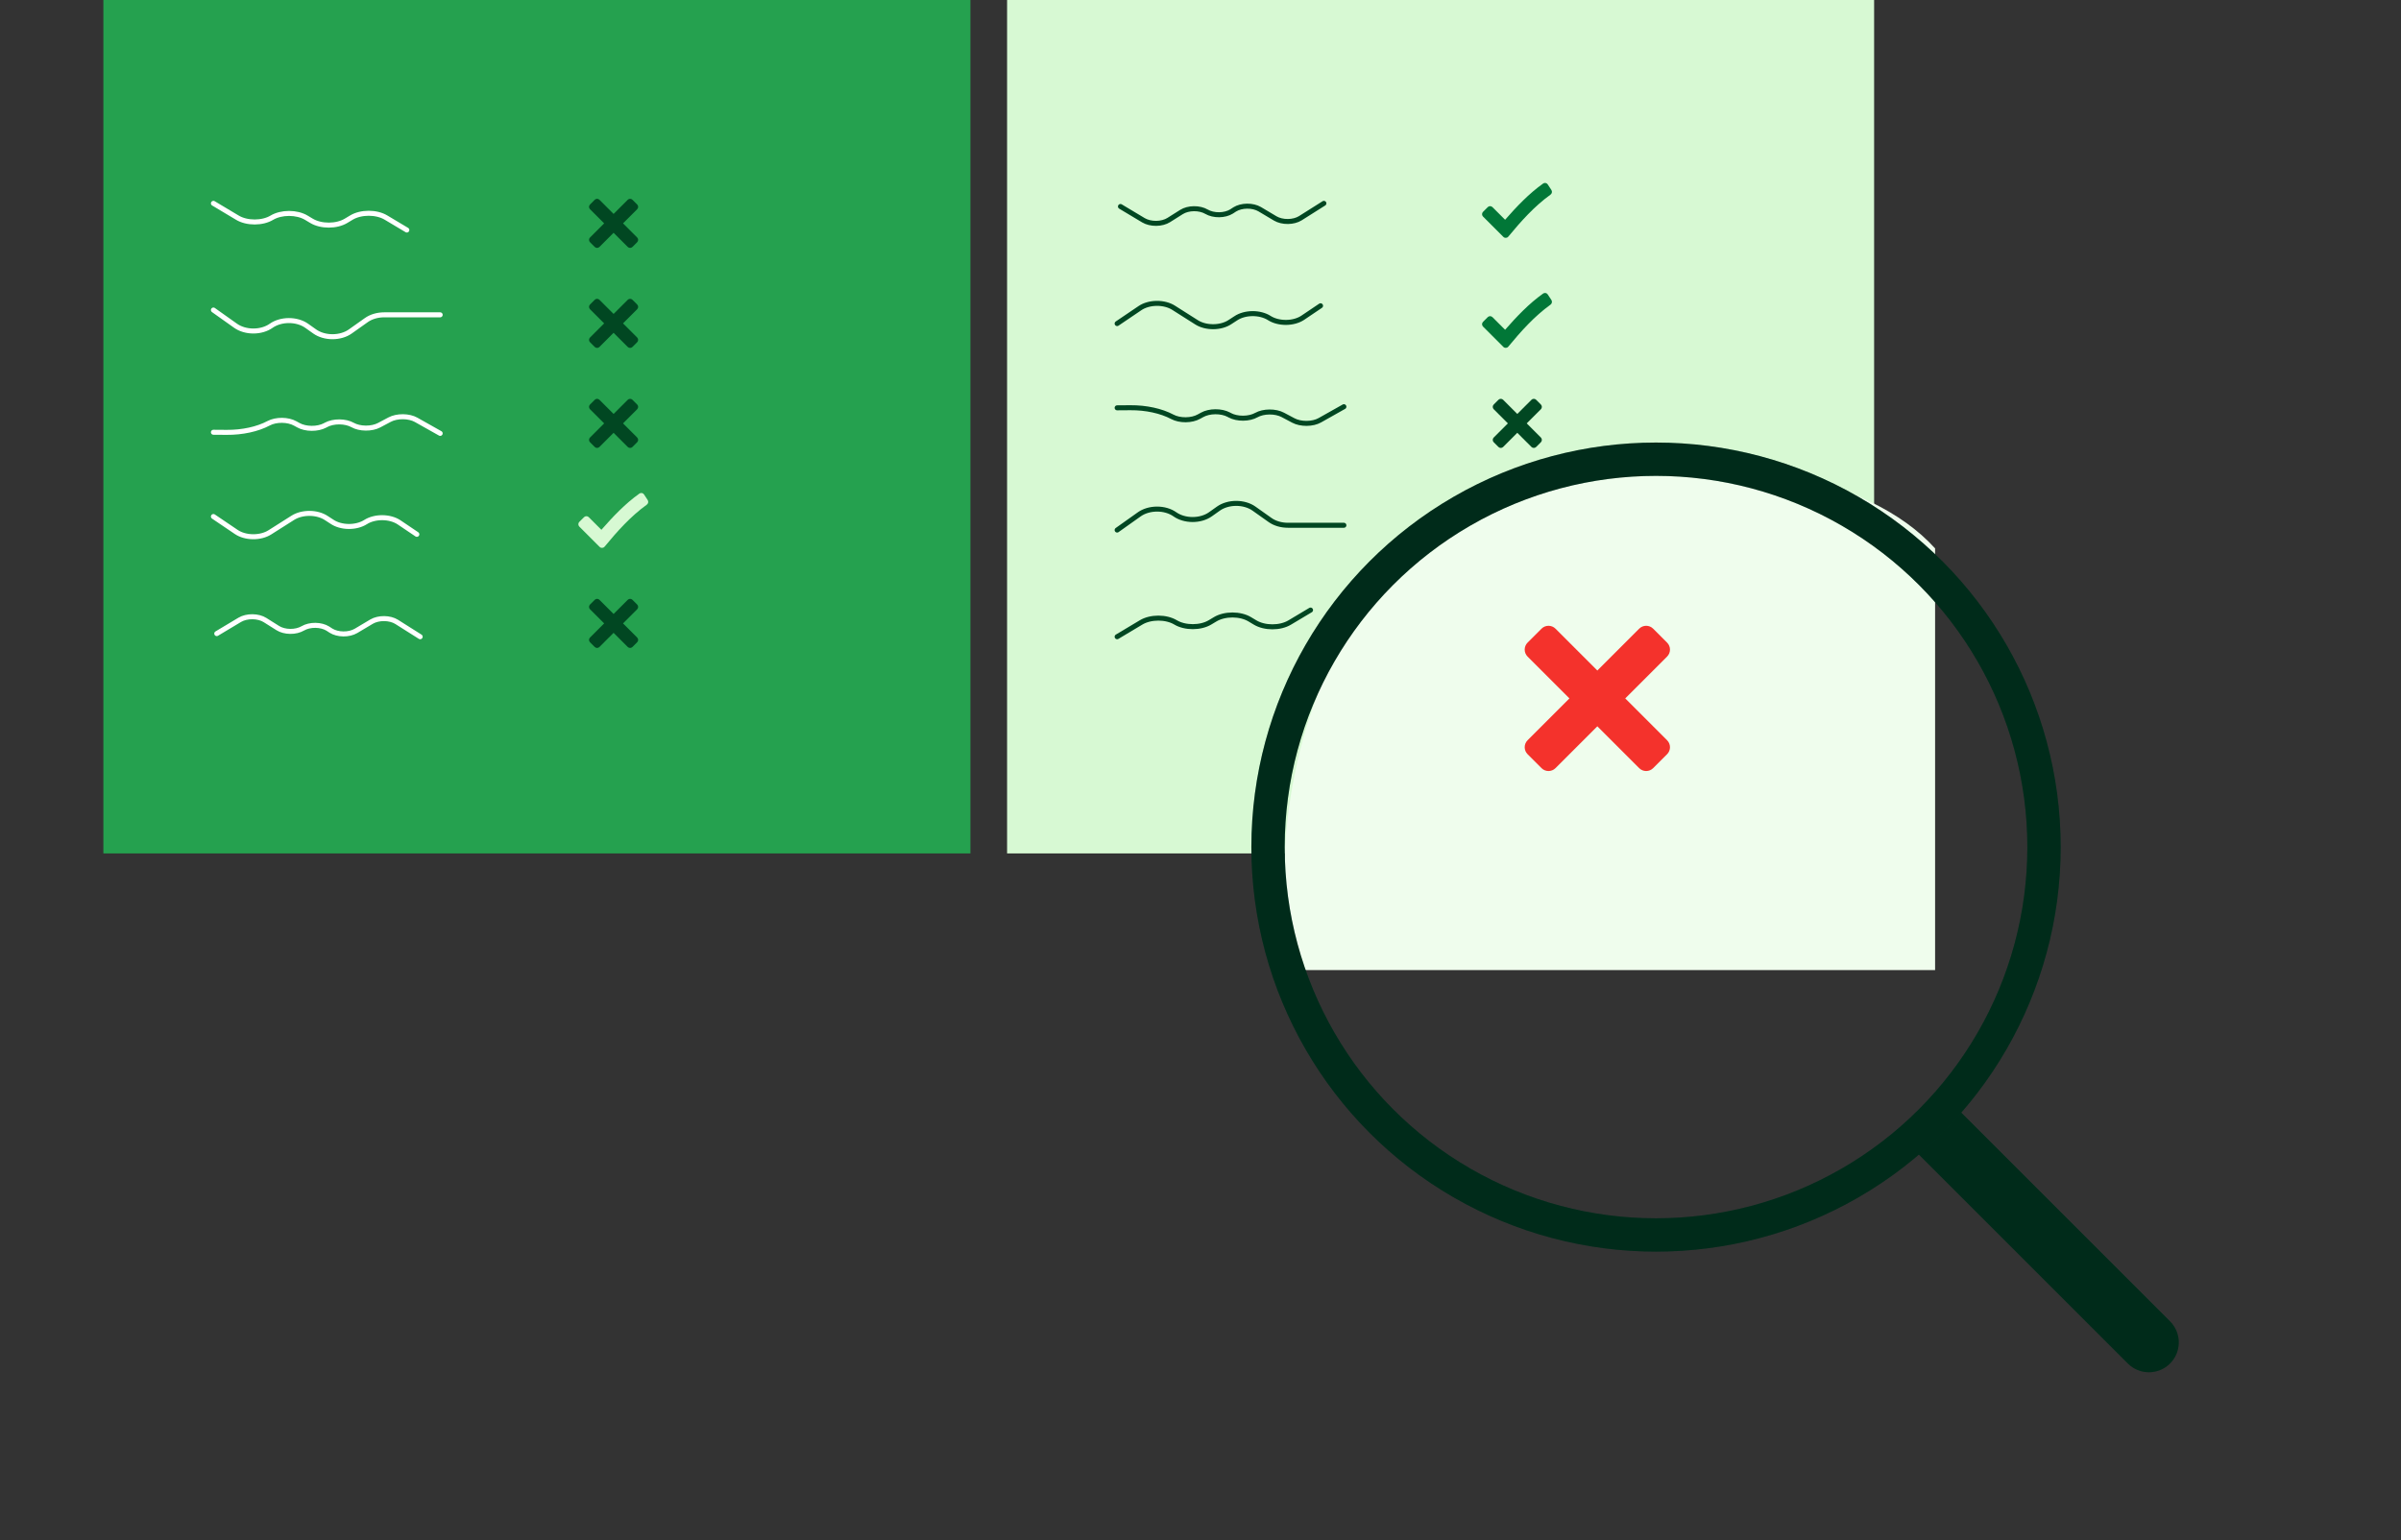 <?xml version="1.0" encoding="UTF-8"?>
<svg xmlns="http://www.w3.org/2000/svg" width="720" height="462" viewBox="0 0 720 462" fill="none">
  <rect x="0" y="0" width="720" height="462" fill="#333333" stroke="none"/>
  <rect width="260" height="256" transform="matrix(-1 0 0 1 562 0)" fill="#D7F9D3"></rect>
  <path fill-rule="evenodd" clip-rule="evenodd" d="M464.949 91.395C465.398 91.073 465.528 90.454 465.225 89.992L464.128 88.32C463.825 87.858 463.205 87.728 462.755 88.047C458.475 91.085 454.792 94.987 451.341 98.922L447.551 95.132C447.161 94.742 446.527 94.742 446.137 95.132L444.723 96.546C444.332 96.937 444.332 97.57 444.723 97.961L450.819 104.057C451.236 104.474 451.922 104.441 452.297 103.986C456.048 99.436 460.141 94.846 464.949 91.395Z" fill="#017737"></path>
  <path fill-rule="evenodd" clip-rule="evenodd" d="M464.949 58.395C465.398 58.073 465.528 57.454 465.225 56.992L464.128 55.319C463.825 54.858 463.205 54.727 462.755 55.047C458.475 58.085 454.792 61.987 451.341 65.922L447.551 62.132C447.161 61.742 446.527 61.742 446.137 62.132L444.723 63.546C444.332 63.937 444.332 64.57 444.723 64.961L450.819 71.057C451.236 71.474 451.922 71.441 452.297 70.986C456.048 66.436 460.141 61.846 464.949 58.395Z" fill="#017737"></path>
  <path fill-rule="evenodd" clip-rule="evenodd" d="M455.001 159.829L450.758 164.072C450.368 164.462 449.734 164.462 449.344 164.072L447.93 162.658C447.539 162.267 447.539 161.634 447.93 161.243L452.172 157.001L447.93 152.758C447.539 152.368 447.539 151.734 447.93 151.344L449.344 149.93C449.734 149.539 450.368 149.539 450.758 149.93L455.001 154.172L459.243 149.93C459.634 149.539 460.267 149.539 460.658 149.93L462.072 151.344C462.462 151.734 462.462 152.368 462.072 152.758L457.829 157.001L462.072 161.243C462.462 161.634 462.462 162.267 462.072 162.658L460.658 164.072C460.267 164.462 459.634 164.462 459.243 164.072L455.001 159.829Z" fill="#014722"></path>
  <path fill-rule="evenodd" clip-rule="evenodd" d="M455.001 129.829L450.758 134.072C450.368 134.462 449.734 134.462 449.344 134.072L447.93 132.658C447.539 132.267 447.539 131.634 447.93 131.243L452.172 127.001L447.93 122.758C447.539 122.368 447.539 121.734 447.93 121.344L449.344 119.93C449.734 119.539 450.368 119.539 450.758 119.93L455.001 124.172L459.243 119.93C459.634 119.539 460.267 119.539 460.658 119.93L462.072 121.344C462.462 121.734 462.462 122.368 462.072 122.758L457.829 127.001L462.072 131.243C462.462 131.634 462.462 132.267 462.072 132.658L460.658 134.072C460.267 134.462 459.634 134.462 459.243 134.072L455.001 129.829Z" fill="#014722"></path>
  <path d="M393 183L386.73 186.745C386.053 187.151 385.248 187.473 384.362 187.693C383.476 187.913 382.526 188.026 381.567 188.026C380.608 188.026 379.658 187.913 378.772 187.693C377.886 187.473 377.081 187.151 376.403 186.745L374.747 185.754C374.069 185.348 373.264 185.026 372.378 184.806C371.492 184.586 370.543 184.473 369.584 184.473C368.624 184.473 367.675 184.586 366.789 184.806C365.903 185.026 365.098 185.348 364.42 185.754L362.847 186.696C362.169 187.102 361.364 187.424 360.478 187.644C359.592 187.863 358.642 187.976 357.683 187.976C356.724 187.976 355.774 187.863 354.888 187.644C354.002 187.424 353.197 187.102 352.519 186.696C351.843 186.29 351.039 185.968 350.154 185.748C349.269 185.528 348.32 185.415 347.362 185.415C346.404 185.415 345.455 185.528 344.57 185.748C343.685 185.968 342.881 186.29 342.204 186.696L335 191" stroke="#014722" stroke-width="1.5" stroke-linecap="round" stroke-linejoin="round"></path>
  <path d="M403 157.564H386.208C385.213 157.564 384.227 157.425 383.309 157.153C382.39 156.882 381.556 156.484 380.856 155.983L376.034 152.565C375.334 152.069 374.504 151.675 373.589 151.407C372.675 151.138 371.695 151 370.706 151C369.716 151 368.736 151.138 367.822 151.407C366.908 151.675 366.077 152.069 365.378 152.565L362.967 154.274C362.267 154.77 361.436 155.164 360.522 155.432C359.608 155.701 358.628 155.839 357.639 155.839C356.649 155.839 355.669 155.701 354.755 155.432C353.841 155.164 353.01 154.77 352.31 154.274C351.611 153.778 350.78 153.384 349.866 153.116C348.952 152.847 347.972 152.709 346.982 152.709C345.993 152.709 345.013 152.847 344.099 153.116C343.184 153.384 342.354 153.778 341.654 154.274L335 159" stroke="#014722" stroke-width="1.5" stroke-linecap="round" stroke-linejoin="round"></path>
  <path d="M403 122L395.78 126.065C395.268 126.355 394.656 126.587 393.98 126.748C393.303 126.908 392.576 126.994 391.839 127C391.102 127.006 390.37 126.932 389.685 126.783C389 126.634 388.376 126.412 387.848 126.131L384.683 124.453C383.616 123.885 382.18 123.572 380.691 123.583C379.203 123.593 377.783 123.927 376.743 124.51C376.231 124.8 375.619 125.032 374.943 125.192C374.266 125.352 373.539 125.438 372.802 125.444C372.065 125.45 371.333 125.376 370.648 125.227C369.963 125.078 369.339 124.856 368.811 124.575L368.444 124.377C367.374 123.811 365.937 123.5 364.449 123.512C362.96 123.524 361.541 123.858 360.501 124.441L359.509 124.981C358.996 125.27 358.384 125.502 357.708 125.661C357.032 125.821 356.305 125.907 355.568 125.913C354.832 125.919 354.1 125.845 353.415 125.697C352.731 125.548 352.106 125.327 351.578 125.046C348.202 123.255 343.666 122.27 338.964 122.306L335 122.335" stroke="#014722" stroke-width="1.5" stroke-linecap="round" stroke-linejoin="round"></path>
  <path d="M396 91.721L390.647 95.329C389.326 96.204 387.529 96.702 385.649 96.713C383.769 96.724 381.958 96.249 380.613 95.39C379.943 94.965 379.152 94.63 378.285 94.405C377.417 94.179 376.49 94.068 375.557 94.077C374.624 94.087 373.702 94.216 372.845 94.458C371.988 94.7 371.213 95.05 370.564 95.489L368.871 96.588C368.221 97.026 367.446 97.377 366.589 97.619C365.732 97.861 364.811 97.99 363.878 97.999C362.944 98.009 362.017 97.897 361.15 97.672C360.282 97.447 359.491 97.112 358.822 96.687L351.922 92.313C351.253 91.888 350.462 91.553 349.594 91.328C348.726 91.103 347.799 90.991 346.866 91.001C345.933 91.01 345.011 91.139 344.155 91.381C343.298 91.623 342.522 91.974 341.873 92.412L335 97.06" stroke="#014722" stroke-width="1.5" stroke-linecap="round" stroke-linejoin="round"></path>
  <path d="M397 61L389.934 65.464C388.949 66.076 387.611 66.427 386.209 66.441C384.806 66.455 383.451 66.13 382.435 65.537L377.752 62.752C376.739 62.156 375.382 61.828 373.978 61.842C372.573 61.856 371.234 62.209 370.252 62.825L369.314 63.434C368.331 64.049 366.993 64.401 365.59 64.416C364.186 64.431 362.829 64.107 361.812 63.514C360.799 62.917 359.442 62.59 358.037 62.604C356.633 62.617 355.294 62.971 354.312 63.587L350.466 66.008C349.477 66.63 348.126 66.986 346.71 67C345.293 67.013 343.926 66.682 342.906 66.078L336 61.944" stroke="#014722" stroke-width="1.5" stroke-linecap="round" stroke-linejoin="round"></path>
  <rect width="260" height="256" transform="matrix(-1 0 0 1 291 0)" fill="#25A14F"></rect>
  <path fill-rule="evenodd" clip-rule="evenodd" d="M184.001 69.829L179.758 74.072C179.368 74.462 178.734 74.462 178.344 74.072L176.93 72.657C176.539 72.267 176.539 71.634 176.93 71.243L181.172 67.001L176.93 62.758C176.539 62.367 176.539 61.734 176.93 61.344L178.344 59.93C178.734 59.539 179.368 59.539 179.758 59.93L184.001 64.172L188.243 59.93C188.634 59.539 189.267 59.539 189.658 59.93L191.072 61.344C191.462 61.734 191.462 62.367 191.072 62.758L186.829 67.001L191.072 71.243C191.462 71.634 191.462 72.267 191.072 72.657L189.658 74.072C189.267 74.462 188.634 74.462 188.243 74.072L184.001 69.829Z" fill="#014722"></path>
  <path fill-rule="evenodd" clip-rule="evenodd" d="M184.001 99.829L179.758 104.072C179.368 104.462 178.734 104.462 178.344 104.072L176.93 102.658C176.539 102.267 176.539 101.634 176.93 101.243L181.172 97.001L176.93 92.758C176.539 92.368 176.539 91.734 176.93 91.344L178.344 89.93C178.734 89.539 179.368 89.539 179.758 89.93L184.001 94.172L188.243 89.93C188.634 89.539 189.267 89.539 189.658 89.93L191.072 91.344C191.462 91.734 191.462 92.368 191.072 92.758L186.829 97.001L191.072 101.243C191.462 101.634 191.462 102.267 191.072 102.658L189.658 104.072C189.267 104.462 188.634 104.462 188.243 104.072L184.001 99.829Z" fill="#014722"></path>
  <path fill-rule="evenodd" clip-rule="evenodd" d="M184.001 129.829L179.758 134.072C179.368 134.462 178.734 134.462 178.344 134.072L176.93 132.658C176.539 132.267 176.539 131.634 176.93 131.243L181.172 127.001L176.93 122.758C176.539 122.368 176.539 121.734 176.93 121.344L178.344 119.93C178.734 119.539 179.368 119.539 179.758 119.93L184.001 124.172L188.243 119.93C188.634 119.539 189.267 119.539 189.658 119.93L191.072 121.344C191.462 121.734 191.462 122.368 191.072 122.758L186.829 127.001L191.072 131.243C191.462 131.634 191.462 132.267 191.072 132.658L189.658 134.072C189.267 134.462 188.634 134.462 188.243 134.072L184.001 129.829Z" fill="#014722"></path>
  <path fill-rule="evenodd" clip-rule="evenodd" d="M193.949 151.395C194.398 151.073 194.528 150.454 194.225 149.992L193.128 148.32C192.825 147.858 192.205 147.728 191.755 148.047C187.475 151.085 183.792 154.988 180.341 158.922L176.551 155.132C176.161 154.742 175.527 154.742 175.137 155.132L173.723 156.546C173.332 156.937 173.332 157.57 173.723 157.961L179.819 164.057C180.236 164.474 180.922 164.441 181.297 163.986C185.048 159.436 189.141 154.846 193.949 151.395Z" fill="#D7F9D3"></path>
  <path fill-rule="evenodd" clip-rule="evenodd" d="M184.001 189.829L179.758 194.072C179.368 194.462 178.734 194.462 178.344 194.072L176.93 192.658C176.539 192.267 176.539 191.634 176.93 191.243L181.172 187.001L176.93 182.758C176.539 182.368 176.539 181.734 176.93 181.344L178.344 179.93C178.734 179.539 179.368 179.539 179.758 179.93L184.001 184.172L188.243 179.93C188.634 179.539 189.267 179.539 189.658 179.93L191.072 181.344C191.462 181.734 191.462 182.368 191.072 182.758L186.829 187.001L191.072 191.243C191.462 191.634 191.462 192.267 191.072 192.658L189.658 194.072C189.267 194.462 188.634 194.462 188.243 194.072L184.001 189.829Z" fill="#014722"></path>
  <path d="M122 69L115.73 65.255C115.053 64.849 114.248 64.527 113.362 64.307C112.476 64.087 111.526 63.974 110.567 63.974C109.608 63.974 108.658 64.087 107.772 64.307C106.886 64.527 106.081 64.849 105.403 65.255L103.747 66.246C103.069 66.652 102.264 66.974 101.378 67.194C100.492 67.414 99.543 67.527 98.584 67.527C97.624 67.527 96.675 67.414 95.789 67.194C94.903 66.974 94.098 66.652 93.42 66.246L91.847 65.304C91.169 64.898 90.364 64.576 89.478 64.356C88.592 64.137 87.642 64.023 86.683 64.023C85.724 64.023 84.774 64.137 83.888 64.356C83.002 64.576 82.197 64.898 81.519 65.304C80.843 65.71 80.039 66.032 79.154 66.252C78.269 66.472 77.32 66.585 76.362 66.585C75.404 66.585 74.455 66.472 73.57 66.252C72.685 66.032 71.881 65.71 71.204 65.304L64 61" stroke="white" stroke-width="1.5" stroke-linecap="round" stroke-linejoin="round"></path>
  <path d="M132 94.436H115.208C114.213 94.436 113.227 94.575 112.309 94.847C111.39 95.118 110.556 95.516 109.856 96.017L105.034 99.435C104.334 99.931 103.504 100.325 102.589 100.593C101.675 100.862 100.695 101 99.706 101C98.716 101 97.736 100.862 96.822 100.593C95.908 100.325 95.077 99.931 94.378 99.435L91.967 97.726C91.267 97.23 90.436 96.836 89.522 96.568C88.608 96.299 87.628 96.161 86.638 96.161C85.649 96.161 84.669 96.299 83.755 96.568C82.841 96.836 82.01 97.23 81.31 97.726C80.611 98.222 79.78 98.616 78.866 98.884C77.952 99.153 76.972 99.291 75.982 99.291C74.993 99.291 74.013 99.153 73.099 98.884C72.184 98.616 71.354 98.222 70.654 97.726L64 93" stroke="white" stroke-width="1.5" stroke-linecap="round" stroke-linejoin="round"></path>
  <path d="M132 130L124.78 125.935C124.268 125.645 123.656 125.413 122.98 125.252C122.303 125.092 121.576 125.006 120.839 125C120.102 124.994 119.37 125.068 118.685 125.217C118 125.366 117.376 125.588 116.848 125.869L113.683 127.547C112.616 128.115 111.18 128.428 109.691 128.417C108.203 128.407 106.783 128.073 105.743 127.49C105.231 127.2 104.619 126.968 103.943 126.808C103.266 126.648 102.539 126.562 101.802 126.556C101.065 126.55 100.333 126.624 99.648 126.773C98.963 126.922 98.339 127.144 97.811 127.425L97.444 127.623C96.374 128.189 94.937 128.5 93.449 128.488C91.96 128.476 90.541 128.142 89.501 127.559L88.509 127.019C87.996 126.73 87.384 126.498 86.708 126.339C86.032 126.179 85.305 126.093 84.568 126.087C83.832 126.081 83.1 126.155 82.415 126.303C81.731 126.452 81.106 126.673 80.578 126.954C77.203 128.745 72.666 129.73 67.964 129.694L64 129.665" stroke="white" stroke-width="1.5" stroke-linecap="round" stroke-linejoin="round"></path>
  <path d="M125 160.279L119.647 156.671C118.326 155.796 116.529 155.298 114.649 155.287C112.769 155.276 110.958 155.751 109.613 156.61C108.943 157.035 108.152 157.37 107.285 157.595C106.417 157.821 105.49 157.932 104.557 157.923C103.624 157.914 102.702 157.784 101.845 157.542C100.988 157.3 100.213 156.95 99.564 156.511L97.871 155.412C97.221 154.974 96.446 154.623 95.589 154.381C94.732 154.139 93.811 154.01 92.878 154.001C91.944 153.991 91.017 154.103 90.15 154.328C89.282 154.553 88.491 154.888 87.822 155.313L80.922 159.687C80.253 160.112 79.462 160.447 78.594 160.672C77.727 160.897 76.799 161.009 75.866 160.999C74.933 160.99 74.011 160.861 73.154 160.619C72.298 160.377 71.522 160.026 70.873 159.588L64 154.94" stroke="white" stroke-width="1.5" stroke-linecap="round" stroke-linejoin="round"></path>
  <path d="M126 191L118.934 186.536C117.949 185.923 116.611 185.573 115.209 185.559C113.806 185.545 112.451 185.87 111.435 186.463L106.752 189.248C105.739 189.844 104.382 190.172 102.978 190.158C101.573 190.144 100.234 189.791 99.252 189.175L98.314 188.566C97.331 187.951 95.993 187.599 94.59 187.584C93.186 187.569 91.829 187.893 90.812 188.486C89.799 189.083 88.442 189.41 87.037 189.396C85.633 189.383 84.294 189.029 83.312 188.413L79.466 185.992C78.477 185.37 77.126 185.014 75.71 185C74.293 184.987 72.925 185.318 71.906 185.922L65 190.056" stroke="white" stroke-width="1.5" stroke-linecap="round" stroke-linejoin="round"></path>
  <path d="M484.501 137C423.197 137 374.501 207.5 387.001 291H580.287L580.287 164.501C559.978 142.082 517.134 137 484.501 137Z" fill="#EFFDED"></path>
  <path fill-rule="evenodd" clip-rule="evenodd" d="M638.082 409.012L571.905 342.833L584.562 330.176L650.739 396.354C654.234 399.849 654.234 405.516 650.739 409.011C647.244 412.507 641.577 412.507 638.082 409.012Z" fill="#003621"></path>
  <path fill-rule="evenodd" clip-rule="evenodd" d="M638.082 409.012L571.905 342.833L584.562 330.176L650.739 396.354C654.234 399.849 654.234 405.516 650.739 409.011C647.244 412.507 641.577 412.507 638.082 409.012Z" fill="black" fill-opacity="0.2"></path>
  <circle cx="496.6" cy="254.1" r="116.35" stroke="#003621" stroke-width="10" stroke-linecap="round"></circle>
  <circle cx="496.6" cy="254.1" r="116.35" stroke="black" stroke-opacity="0.2" stroke-width="10" stroke-linecap="round"></circle>
  <path fill-rule="evenodd" clip-rule="evenodd" d="M479.002 217.869L466.451 230.42C465.295 231.576 463.422 231.576 462.267 230.42L458.083 226.237C456.928 225.081 456.928 223.208 458.083 222.053L470.634 209.502L458.083 196.951C456.928 195.795 456.928 193.922 458.083 192.767L462.267 188.583C463.422 187.428 465.295 187.428 466.451 188.583L479.002 201.134L491.553 188.583C492.708 187.428 494.581 187.428 495.737 188.583L499.92 192.767C501.076 193.922 501.076 195.795 499.92 196.951L487.369 209.502L499.92 222.053C501.076 223.208 501.076 225.081 499.92 226.237L495.737 230.42C494.581 231.576 492.708 231.576 491.553 230.42L479.002 217.869Z" fill="#F4322C"></path>
</svg>
